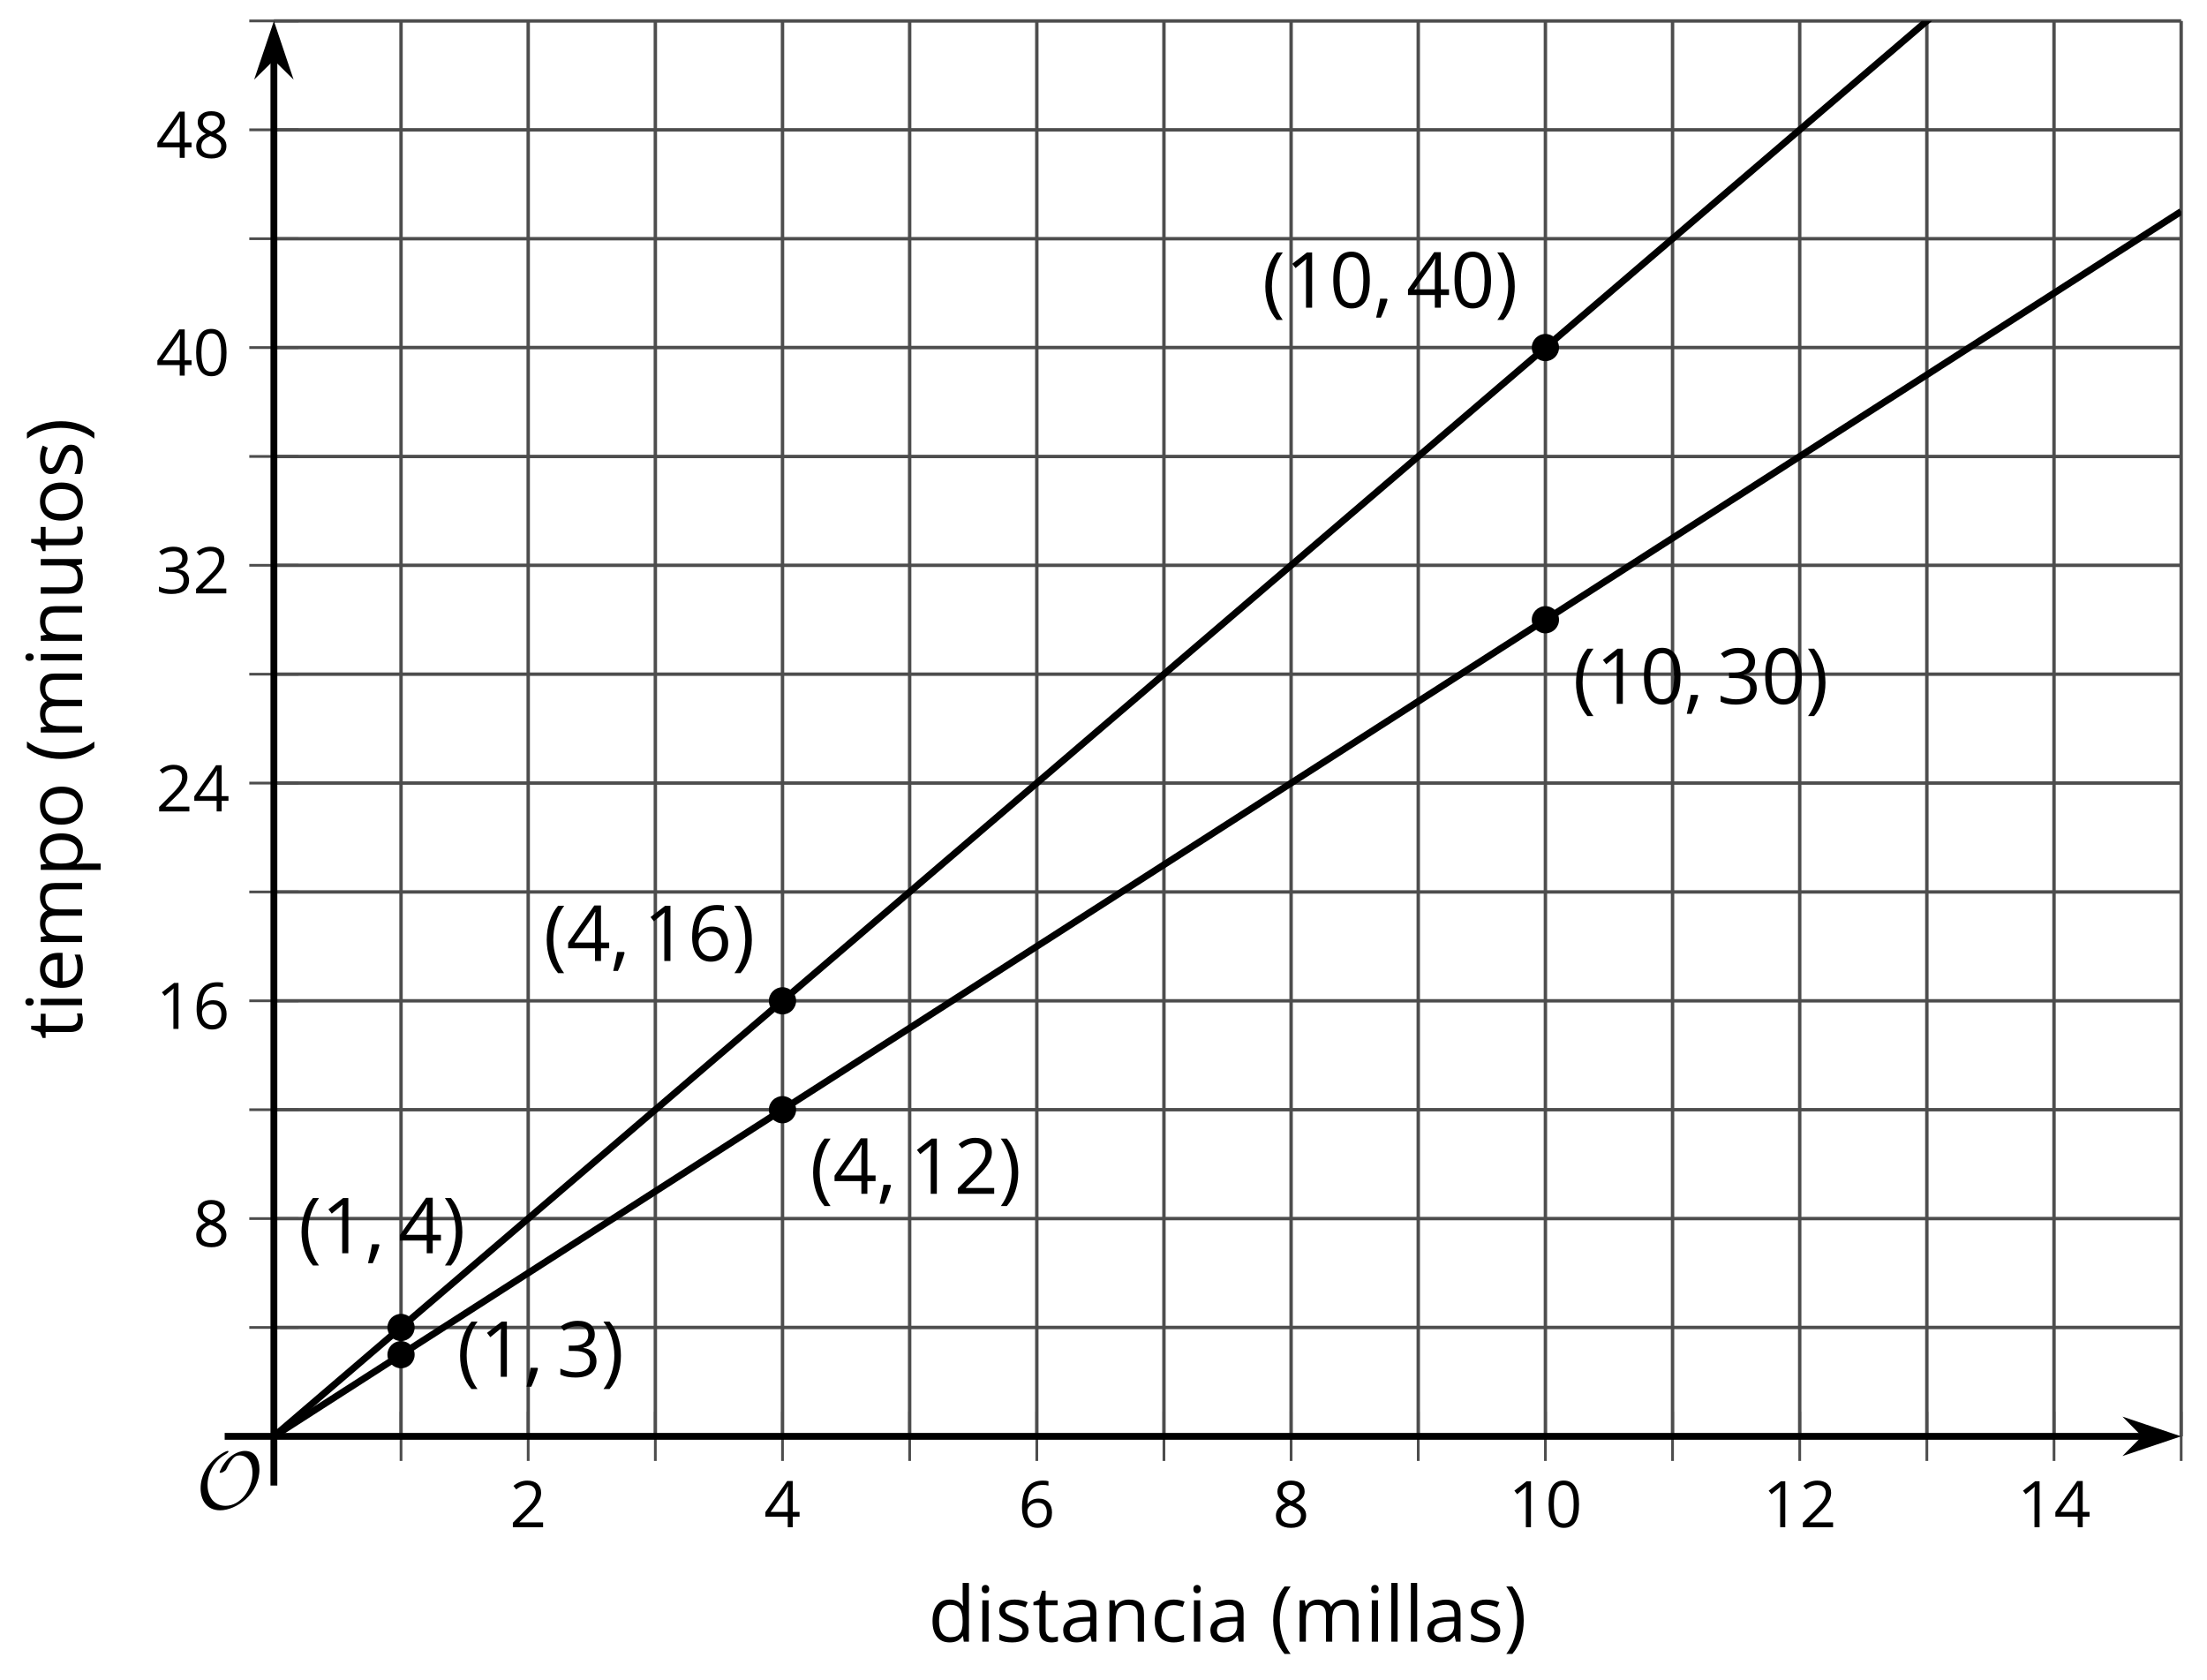 <?xml version='1.0' encoding='UTF-8'?>
<!-- This file was generated by dvisvgm 2.1.3 -->
<svg height='245.913pt' version='1.1' viewBox='-72 -72 323.04 245.913' width='323.04pt' xmlns='http://www.w3.org/2000/svg' xmlns:xlink='http://www.w3.org/1999/xlink'>
<defs>
<clipPath id='clip1'>
<path d='M-31.91 138.235H247.258V-68.937H-31.91Z'/>
</clipPath>
<path d='M9.289 -5.762C9.289 -7.281 8.62 -8.428 7.161 -8.428C5.918 -8.428 4.866 -7.424 4.782 -7.352C3.826 -6.408 3.467 -5.332 3.467 -5.308C3.467 -5.236 3.527 -5.224 3.587 -5.224C3.814 -5.224 4.005 -5.344 4.184 -5.475C4.399 -5.631 4.411 -5.667 4.543 -5.942C4.651 -6.181 4.926 -6.767 5.368 -7.269C5.655 -7.592 5.894 -7.771 6.372 -7.771C7.532 -7.771 8.273 -6.814 8.273 -5.248C8.273 -2.809 6.539 -0.395 4.328 -0.395C2.63 -0.395 1.698 -1.745 1.698 -3.455C1.698 -5.081 2.534 -6.874 4.28 -7.902C4.399 -7.974 4.758 -8.189 4.758 -8.345C4.758 -8.428 4.663 -8.428 4.639 -8.428C4.22 -8.428 0.681 -6.528 0.681 -2.941C0.681 -1.267 1.554 0.263 3.539 0.263C5.87 0.263 9.289 -2.08 9.289 -5.762Z' id='g0-79'/>
<use id='g7-16' transform='scale(0.833)' xlink:href='#g5-16'/>
<use id='g7-17' transform='scale(0.833)' xlink:href='#g5-17'/>
<use id='g7-18' transform='scale(0.833)' xlink:href='#g5-18'/>
<use id='g7-19' transform='scale(0.833)' xlink:href='#g5-19'/>
<use id='g7-20' transform='scale(0.833)' xlink:href='#g5-20'/>
<use id='g7-22' transform='scale(0.833)' xlink:href='#g5-22'/>
<use id='g7-24' transform='scale(0.833)' xlink:href='#g5-24'/>
<use id='g12-8' xlink:href='#g5-8'/>
<use id='g12-9' xlink:href='#g5-9'/>
<use id='g12-65' xlink:href='#g5-65'/>
<use id='g12-67' xlink:href='#g5-67'/>
<use id='g12-68' xlink:href='#g5-68'/>
<use id='g12-69' xlink:href='#g5-69'/>
<use id='g12-73' xlink:href='#g5-73'/>
<use id='g12-76' xlink:href='#g5-76'/>
<use id='g12-77' xlink:href='#g5-77'/>
<use id='g12-78' xlink:href='#g5-78'/>
<use id='g12-79' xlink:href='#g5-79'/>
<use id='g12-80' xlink:href='#g5-80'/>
<use id='g12-83' xlink:href='#g5-83'/>
<use id='g12-84' xlink:href='#g5-84'/>
<use id='g12-85' xlink:href='#g5-85'/>
<path d='M0.453 -3.099C0.453 -2.138 0.597 -1.238 0.878 -0.403S1.575 1.166 2.116 1.79H3C2.486 1.094 2.094 0.326 1.823 -0.519S1.414 -2.227 1.414 -3.111C1.414 -4.011 1.547 -4.884 1.812 -5.735C2.083 -6.586 2.481 -7.365 3.011 -8.077H2.116C1.58 -7.436 1.166 -6.691 0.884 -5.84C0.597 -4.989 0.453 -4.077 0.453 -3.099Z' id='g5-8'/>
<path d='M2.895 -3.099C2.895 -4.066 2.751 -4.978 2.47 -5.834C2.188 -6.685 1.773 -7.431 1.232 -8.077H0.337C0.867 -7.365 1.265 -6.586 1.536 -5.735C1.801 -4.884 1.934 -4.011 1.934 -3.111C1.934 -2.227 1.796 -1.359 1.525 -0.519C1.254 0.326 0.862 1.099 0.348 1.79H1.232C1.768 1.171 2.182 0.442 2.464 -0.392C2.751 -1.227 2.895 -2.133 2.895 -3.099Z' id='g5-9'/>
<path d='M1.934 -1.315H0.928C0.878 -0.978 0.796 -0.525 0.674 0.039C0.558 0.602 0.448 1.077 0.348 1.459H1.039C1.232 1.039 1.42 0.586 1.602 0.099C1.785 -0.392 1.923 -0.818 2.017 -1.188L1.934 -1.315Z' id='g5-12'/>
<path d='M5.906 -4.05C5.906 -5.398 5.68 -6.425 5.227 -7.138C4.768 -7.851 4.105 -8.204 3.227 -8.204C2.326 -8.204 1.657 -7.862 1.221 -7.182S0.564 -5.459 0.564 -4.05C0.564 -2.685 0.79 -1.652 1.243 -0.95C1.696 -0.243 2.359 0.11 3.227 0.11C4.133 0.11 4.807 -0.232 5.249 -0.923C5.685 -1.613 5.906 -2.652 5.906 -4.05ZM1.492 -4.05C1.492 -5.227 1.63 -6.077 1.906 -6.608C2.182 -7.144 2.624 -7.409 3.227 -7.409C3.84 -7.409 4.282 -7.138 4.553 -6.597C4.829 -6.061 4.967 -5.21 4.967 -4.05S4.829 -2.039 4.553 -1.492C4.282 -0.95 3.84 -0.68 3.227 -0.68C2.624 -0.68 2.182 -0.95 1.906 -1.481C1.63 -2.022 1.492 -2.873 1.492 -4.05Z' id='g5-16'/>
<path d='M3.95 0V-8.077H3.177L1.039 -6.425L1.525 -5.796C2.304 -6.431 2.746 -6.79 2.84 -6.873S3.022 -7.039 3.099 -7.116C3.072 -6.691 3.055 -6.238 3.055 -5.757V0H3.95Z' id='g5-17'/>
<path d='M5.862 0V-0.851H1.707V-0.895L3.475 -2.624C4.265 -3.392 4.801 -4.022 5.088 -4.525S5.519 -5.53 5.519 -6.044C5.519 -6.702 5.304 -7.221 4.873 -7.613C4.442 -8 3.845 -8.193 3.088 -8.193C2.21 -8.193 1.403 -7.884 0.657 -7.265L1.144 -6.641C1.514 -6.934 1.845 -7.133 2.144 -7.243C2.448 -7.354 2.762 -7.409 3.099 -7.409C3.564 -7.409 3.928 -7.282 4.188 -7.028C4.448 -6.779 4.58 -6.436 4.58 -6.006C4.58 -5.702 4.53 -5.414 4.425 -5.149S4.166 -4.613 3.961 -4.332S3.326 -3.586 2.68 -2.928L0.552 -0.79V0H5.862Z' id='g5-18'/>
<path d='M5.558 -6.177C5.558 -6.801 5.343 -7.293 4.906 -7.657C4.47 -8.011 3.862 -8.193 3.077 -8.193C2.597 -8.193 2.144 -8.122 1.713 -7.967C1.276 -7.823 0.895 -7.613 0.564 -7.354L1.028 -6.735C1.431 -6.994 1.785 -7.171 2.099 -7.265S2.746 -7.409 3.099 -7.409C3.564 -7.409 3.934 -7.298 4.199 -7.072C4.475 -6.845 4.608 -6.536 4.608 -6.144C4.608 -5.652 4.425 -5.265 4.055 -4.983C3.685 -4.707 3.188 -4.569 2.558 -4.569H1.751V-3.779H2.547C4.088 -3.779 4.856 -3.287 4.856 -2.309C4.856 -1.215 4.16 -0.669 2.762 -0.669C2.409 -0.669 2.033 -0.713 1.635 -0.807C1.243 -0.895 0.867 -1.028 0.519 -1.199V-0.326C0.856 -0.166 1.199 -0.05 1.558 0.011C1.912 0.077 2.304 0.11 2.729 0.11C3.713 0.11 4.47 -0.099 5.006 -0.508C5.541 -0.923 5.807 -1.519 5.807 -2.287C5.807 -2.823 5.652 -3.26 5.337 -3.591S4.541 -4.127 3.895 -4.21V-4.254C4.425 -4.365 4.834 -4.586 5.127 -4.912C5.414 -5.238 5.558 -5.663 5.558 -6.177Z' id='g5-19'/>
<path d='M6.243 -1.856V-2.691H5.044V-8.122H4.072L0.238 -2.657V-1.856H4.166V0H5.044V-1.856H6.243ZM4.166 -2.691H1.155L3.68 -6.282C3.834 -6.514 4 -6.807 4.177 -7.16H4.221C4.182 -6.497 4.166 -5.901 4.166 -5.376V-2.691Z' id='g5-20'/>
<path d='M0.646 -3.453C0.646 -2.332 0.89 -1.459 1.381 -0.829C1.873 -0.204 2.536 0.11 3.37 0.11C4.149 0.11 4.773 -0.133 5.227 -0.608C5.691 -1.094 5.917 -1.751 5.917 -2.591C5.917 -3.343 5.707 -3.939 5.293 -4.376C4.873 -4.812 4.298 -5.033 3.575 -5.033C2.696 -5.033 2.055 -4.718 1.652 -4.083H1.586C1.63 -5.238 1.878 -6.088 2.337 -6.63C2.796 -7.166 3.453 -7.436 4.32 -7.436C4.685 -7.436 5.011 -7.392 5.293 -7.298V-8.088C5.055 -8.16 4.724 -8.193 4.309 -8.193C3.099 -8.193 2.188 -7.801 1.569 -7.017C0.956 -6.227 0.646 -5.039 0.646 -3.453ZM3.359 -0.669C3.011 -0.669 2.702 -0.762 2.431 -0.956C2.166 -1.149 1.956 -1.409 1.807 -1.735S1.586 -2.414 1.586 -2.796C1.586 -3.055 1.669 -3.304 1.834 -3.541C1.994 -3.779 2.215 -3.967 2.492 -4.105S3.072 -4.309 3.403 -4.309C3.939 -4.309 4.337 -4.155 4.608 -3.851S5.011 -3.127 5.011 -2.591C5.011 -1.967 4.867 -1.492 4.575 -1.16C4.287 -0.834 3.884 -0.669 3.359 -0.669Z' id='g5-22'/>
<path d='M3.227 -8.193C2.503 -8.193 1.923 -8.022 1.492 -7.669C1.055 -7.326 0.84 -6.856 0.84 -6.271C0.84 -5.856 0.95 -5.486 1.171 -5.149C1.392 -4.818 1.757 -4.508 2.265 -4.221C1.138 -3.707 0.575 -2.983 0.575 -2.061C0.575 -1.37 0.807 -0.834 1.271 -0.453C1.735 -0.077 2.398 0.11 3.26 0.11C4.072 0.11 4.713 -0.088 5.182 -0.486C5.652 -0.89 5.884 -1.425 5.884 -2.094C5.884 -2.547 5.746 -2.945 5.47 -3.293C5.193 -3.635 4.729 -3.961 4.072 -4.276C4.613 -4.547 5.006 -4.845 5.254 -5.171S5.624 -5.862 5.624 -6.26C5.624 -6.862 5.409 -7.337 4.978 -7.68S3.961 -8.193 3.227 -8.193ZM1.481 -2.039C1.481 -2.436 1.602 -2.779 1.851 -3.061C2.099 -3.348 2.497 -3.608 3.044 -3.845C3.757 -3.586 4.26 -3.315 4.547 -3.039C4.834 -2.757 4.978 -2.442 4.978 -2.083C4.978 -1.635 4.823 -1.282 4.519 -1.022S3.785 -0.635 3.238 -0.635C2.68 -0.635 2.249 -0.757 1.945 -1.006C1.635 -1.254 1.481 -1.597 1.481 -2.039ZM3.215 -7.448C3.685 -7.448 4.05 -7.337 4.32 -7.116C4.586 -6.901 4.718 -6.602 4.718 -6.232C4.718 -5.895 4.608 -5.597 4.387 -5.343C4.171 -5.088 3.796 -4.851 3.271 -4.63C2.685 -4.873 2.282 -5.116 2.066 -5.359S1.74 -5.895 1.74 -6.232C1.74 -6.602 1.873 -6.895 2.133 -7.116S2.757 -7.448 3.215 -7.448Z' id='g5-24'/>
<path d='M4.696 0H5.376V-4.133C5.376 -4.84 5.204 -5.354 4.851 -5.674C4.508 -5.994 3.972 -6.155 3.249 -6.155C2.89 -6.155 2.536 -6.111 2.177 -6.017C1.823 -5.923 1.497 -5.796 1.199 -5.635L1.481 -4.934C2.116 -5.243 2.691 -5.398 3.193 -5.398C3.641 -5.398 3.967 -5.282 4.177 -5.061C4.376 -4.829 4.481 -4.481 4.481 -4.006V-3.63L3.453 -3.597C1.497 -3.536 0.519 -2.895 0.519 -1.674C0.519 -1.105 0.691 -0.663 1.028 -0.354C1.37 -0.044 1.84 0.11 2.442 0.11C2.89 0.11 3.265 0.044 3.569 -0.088C3.867 -0.227 4.166 -0.481 4.47 -0.862H4.514L4.696 0ZM2.624 -0.646C2.265 -0.646 1.983 -0.735 1.779 -0.906C1.58 -1.077 1.481 -1.331 1.481 -1.663C1.481 -2.088 1.641 -2.398 1.967 -2.597C2.287 -2.801 2.812 -2.912 3.541 -2.939L4.459 -2.978V-2.431C4.459 -1.867 4.298 -1.431 3.967 -1.116C3.646 -0.801 3.193 -0.646 2.624 -0.646Z' id='g5-65'/>
<path d='M3.392 0.11C4.006 0.11 4.519 0.006 4.923 -0.204V-1.017C4.392 -0.801 3.873 -0.691 3.37 -0.691C2.779 -0.691 2.337 -0.89 2.033 -1.287C1.735 -1.685 1.586 -2.254 1.586 -3C1.586 -4.569 2.199 -5.354 3.431 -5.354C3.613 -5.354 3.829 -5.326 4.066 -5.271C4.304 -5.221 4.525 -5.155 4.729 -5.072L5.011 -5.851C4.845 -5.934 4.619 -6.011 4.326 -6.072S3.746 -6.166 3.453 -6.166C2.552 -6.166 1.856 -5.89 1.37 -5.337C0.878 -4.785 0.635 -4 0.635 -2.989C0.635 -2 0.873 -1.238 1.359 -0.696C1.834 -0.16 2.514 0.11 3.392 0.11Z' id='g5-67'/>
<path d='M5.094 -0.812L5.215 0H5.961V-8.597H5.044V-6.133L5.066 -5.707L5.105 -5.271H5.033C4.597 -5.867 3.967 -6.166 3.144 -6.166C2.354 -6.166 1.74 -5.89 1.298 -5.337S0.635 -4.011 0.635 -3.011S0.856 -1.243 1.293 -0.702C1.735 -0.16 2.354 0.11 3.144 0.11C3.989 0.11 4.619 -0.199 5.044 -0.812H5.094ZM3.26 -0.657C2.713 -0.657 2.293 -0.856 2.011 -1.249S1.586 -2.227 1.586 -3C1.586 -3.762 1.729 -4.354 2.011 -4.773C2.298 -5.188 2.713 -5.398 3.249 -5.398C3.873 -5.398 4.332 -5.215 4.619 -4.851C4.901 -4.481 5.044 -3.867 5.044 -3.011V-2.818C5.044 -2.061 4.906 -1.508 4.619 -1.171C4.343 -0.829 3.884 -0.657 3.26 -0.657Z' id='g5-68'/>
<path d='M3.53 0.11C3.939 0.11 4.287 0.077 4.575 0.022C4.867 -0.044 5.171 -0.144 5.497 -0.282V-1.099C4.862 -0.829 4.215 -0.691 3.564 -0.691C2.945 -0.691 2.464 -0.873 2.122 -1.243C1.785 -1.613 1.602 -2.149 1.586 -2.862H5.757V-3.442C5.757 -4.26 5.536 -4.917 5.094 -5.414C4.652 -5.917 4.05 -6.166 3.293 -6.166C2.481 -6.166 1.84 -5.878 1.359 -5.304C0.873 -4.729 0.635 -3.956 0.635 -2.978C0.635 -2.011 0.895 -1.254 1.414 -0.707C1.928 -0.16 2.635 0.11 3.53 0.11ZM3.282 -5.398C3.762 -5.398 4.127 -5.243 4.387 -4.939C4.646 -4.63 4.773 -4.188 4.773 -3.608H1.608C1.657 -4.166 1.829 -4.608 2.122 -4.923C2.409 -5.238 2.796 -5.398 3.282 -5.398Z' id='g5-69'/>
<path d='M1.89 0V-6.055H0.972V0H1.89ZM0.895 -7.696C0.895 -7.492 0.945 -7.337 1.05 -7.238C1.155 -7.133 1.282 -7.083 1.436 -7.083C1.586 -7.083 1.713 -7.133 1.818 -7.238C1.923 -7.337 1.978 -7.492 1.978 -7.696S1.923 -8.055 1.818 -8.155S1.586 -8.304 1.436 -8.304C1.282 -8.304 1.155 -8.254 1.05 -8.155C0.945 -8.061 0.895 -7.906 0.895 -7.696Z' id='g5-73'/>
<path d='M1.89 0V-8.597H0.972V0H1.89Z' id='g5-76'/>
<path d='M8.691 0H9.608V-3.95C9.608 -4.724 9.436 -5.287 9.094 -5.635C8.757 -5.989 8.243 -6.166 7.558 -6.166C7.122 -6.166 6.729 -6.072 6.387 -5.89S5.785 -5.453 5.602 -5.138H5.558C5.265 -5.823 4.646 -6.166 3.702 -6.166C3.309 -6.166 2.961 -6.083 2.641 -5.917C2.332 -5.751 2.083 -5.519 1.912 -5.227H1.867L1.718 -6.055H0.972V0H1.89V-3.177C1.89 -3.961 2.022 -4.525 2.287 -4.873C2.558 -5.215 2.978 -5.387 3.552 -5.387C3.989 -5.387 4.315 -5.265 4.519 -5.028C4.724 -4.785 4.829 -4.42 4.829 -3.939V0H5.746V-3.381C5.746 -4.061 5.884 -4.569 6.155 -4.895S6.851 -5.387 7.42 -5.387C7.856 -5.387 8.177 -5.265 8.381 -5.028C8.586 -4.785 8.691 -4.42 8.691 -3.939V0Z' id='g5-77'/>
<path d='M5.116 0H6.033V-3.95C6.033 -4.724 5.851 -5.287 5.481 -5.635C5.111 -5.989 4.564 -6.166 3.834 -6.166C3.42 -6.166 3.039 -6.083 2.702 -5.923C2.365 -5.757 2.099 -5.525 1.912 -5.227H1.867L1.718 -6.055H0.972V0H1.89V-3.177C1.89 -3.967 2.039 -4.53 2.332 -4.873S3.088 -5.387 3.724 -5.387C4.204 -5.387 4.553 -5.265 4.779 -5.022S5.116 -4.409 5.116 -3.917V0Z' id='g5-78'/>
<path d='M6.199 -3.033C6.199 -3.994 5.95 -4.757 5.448 -5.32C4.95 -5.884 4.276 -6.166 3.431 -6.166C2.552 -6.166 1.867 -5.89 1.376 -5.337C0.884 -4.79 0.635 -4.022 0.635 -3.033C0.635 -2.398 0.751 -1.84 0.978 -1.365S1.53 -0.525 1.95 -0.271S2.851 0.11 3.392 0.11C4.271 0.11 4.956 -0.166 5.453 -0.718C5.95 -1.276 6.199 -2.044 6.199 -3.033ZM1.586 -3.033C1.586 -3.812 1.74 -4.403 2.044 -4.796S2.801 -5.387 3.403 -5.387C4.011 -5.387 4.47 -5.188 4.785 -4.785C5.094 -4.387 5.249 -3.801 5.249 -3.033C5.249 -2.254 5.094 -1.669 4.785 -1.26C4.47 -0.862 4.017 -0.657 3.414 -0.657S2.359 -0.862 2.05 -1.265S1.586 -2.26 1.586 -3.033Z' id='g5-79'/>
<path d='M3.79 0.11C4.58 0.11 5.193 -0.166 5.635 -0.718C6.083 -1.265 6.304 -2.039 6.304 -3.033C6.304 -4.022 6.088 -4.796 5.646 -5.343C5.215 -5.89 4.591 -6.166 3.79 -6.166C3.387 -6.166 3.028 -6.094 2.713 -5.945S2.127 -5.558 1.89 -5.227H1.845L1.718 -6.055H0.972V2.718H1.89V0.227C1.89 -0.088 1.867 -0.425 1.823 -0.779H1.89C2.111 -0.475 2.387 -0.254 2.707 -0.11C3.039 0.039 3.398 0.11 3.79 0.11ZM3.657 -5.387C4.193 -5.387 4.613 -5.182 4.906 -4.785C5.204 -4.376 5.354 -3.801 5.354 -3.044C5.354 -2.298 5.204 -1.718 4.906 -1.293C4.613 -0.867 4.204 -0.657 3.68 -0.657C3.055 -0.657 2.597 -0.84 2.315 -1.204C2.033 -1.575 1.89 -2.182 1.89 -3.033V-3.238C1.895 -3.983 2.039 -4.53 2.315 -4.873S3.039 -5.387 3.657 -5.387Z' id='g5-80'/>
<path d='M4.878 -1.652C4.878 -2.055 4.751 -2.387 4.497 -2.652C4.249 -2.917 3.762 -3.182 3.044 -3.442C2.519 -3.635 2.166 -3.785 1.983 -3.89S1.669 -4.099 1.58 -4.215C1.503 -4.332 1.459 -4.47 1.459 -4.63C1.459 -4.867 1.569 -5.055 1.79 -5.193S2.337 -5.398 2.773 -5.398C3.265 -5.398 3.818 -5.271 4.425 -5.022L4.751 -5.768C4.127 -6.033 3.492 -6.166 2.84 -6.166C2.138 -6.166 1.591 -6.022 1.188 -5.735C0.785 -5.453 0.586 -5.061 0.586 -4.569C0.586 -4.293 0.641 -4.055 0.762 -3.856C0.873 -3.657 1.05 -3.481 1.293 -3.326C1.525 -3.166 1.928 -2.983 2.492 -2.773C3.083 -2.547 3.481 -2.348 3.691 -2.177C3.89 -2.011 3.994 -1.812 3.994 -1.575C3.994 -1.26 3.867 -1.028 3.608 -0.873C3.348 -0.724 2.983 -0.646 2.503 -0.646C2.193 -0.646 1.873 -0.691 1.536 -0.773C1.204 -0.856 0.895 -0.972 0.602 -1.122V-0.271C1.05 -0.017 1.68 0.11 2.481 0.11C3.238 0.11 3.829 -0.044 4.249 -0.348S4.878 -1.088 4.878 -1.652Z' id='g5-83'/>
<path d='M2.928 -0.646C2.624 -0.646 2.387 -0.746 2.215 -0.939S1.956 -1.414 1.956 -1.779V-5.343H3.713V-6.055H1.956V-7.459H1.425L1.039 -6.166L0.171 -5.785V-5.343H1.039V-1.74C1.039 -0.508 1.624 0.11 2.796 0.11C2.95 0.11 3.127 0.094 3.315 0.066C3.514 0.033 3.657 -0.006 3.757 -0.055V-0.757C3.669 -0.729 3.547 -0.707 3.398 -0.685C3.249 -0.657 3.088 -0.646 2.928 -0.646Z' id='g5-84'/>
<path d='M1.834 -6.055H0.906V-2.094C0.906 -1.326 1.088 -0.762 1.459 -0.414C1.823 -0.066 2.376 0.11 3.111 0.11C3.536 0.11 3.917 0.033 4.254 -0.127C4.586 -0.287 4.845 -0.514 5.033 -0.812H5.083L5.215 0H5.972V-6.055H5.055V-2.873C5.055 -2.088 4.906 -1.525 4.619 -1.177C4.32 -0.829 3.862 -0.657 3.227 -0.657C2.746 -0.657 2.398 -0.779 2.171 -1.022S1.834 -1.635 1.834 -2.127V-6.055Z' id='g5-85'/>
</defs>
<g id='page1'>
<path d='M-13.301 138.235V-68.937M5.312 138.235V-68.937M23.922 138.235V-68.937M42.535 138.235V-68.937M61.145 138.235V-68.937M79.758 138.235V-68.937M98.367 138.235V-68.937M116.98 138.235V-68.937M135.59 138.235V-68.937M154.203 138.235V-68.937M172.812 138.235V-68.937M191.426 138.235V-68.937M210.035 138.235V-68.937M228.648 138.235V-68.937M247.258 138.235V-68.937' fill='none' stroke='#4d4d4d' stroke-linejoin='bevel' stroke-miterlimit='10.037' stroke-width='0.5'/>
<path d='M-31.91 122.297H247.258M-31.91 106.36H247.258M-31.91 90.426H247.258M-31.91 74.489H247.258M-31.91 58.551H247.258M-31.91 42.618H247.258M-31.91 26.68H247.258M-31.91 10.743H247.258M-31.91 -5.191H247.258M-31.91 -21.128H247.258M-31.91 -37.062H247.258M-31.91 -53H247.258M-31.91 -68.937H247.258' fill='none' stroke='#4d4d4d' stroke-linejoin='bevel' stroke-miterlimit='10.037' stroke-width='0.5'/>
<path d='M-13.301 141.833V134.633M5.312 141.833V134.633M23.922 141.833V134.633M42.535 141.833V134.633M61.145 141.833V134.633M79.758 141.833V134.633M98.367 141.833V134.633M116.98 141.833V134.633M135.59 141.833V134.633M154.203 141.833V134.633M172.812 141.833V134.633M191.426 141.833V134.633M210.035 141.833V134.633M228.648 141.833V134.633M247.258 141.833V134.633' fill='none' stroke='#4d4d4d' stroke-linejoin='bevel' stroke-miterlimit='10.037' stroke-width='0.4'/>
<path d='M-35.512 122.297H-28.312M-35.512 106.36H-28.312M-35.512 90.426H-28.312M-35.512 74.489H-28.312M-35.512 58.551H-28.312M-35.512 42.618H-28.312M-35.512 26.68H-28.312M-35.512 10.743H-28.312M-35.512 -5.191H-28.312M-35.512 -21.128H-28.312M-35.512 -37.062H-28.312M-35.512 -53H-28.312M-35.512 -68.937H-28.312' fill='none' stroke='#4d4d4d' stroke-linejoin='bevel' stroke-miterlimit='10.037' stroke-width='0.4'/>
<path d='M-31.91 138.235H241.965' fill='none' stroke='#000000' stroke-linejoin='bevel' stroke-miterlimit='10.037' stroke-width='1'/>
<path d='M245.684 138.235L240.492 136.489L242.215 138.235L240.492 139.977Z'/>
<path d='M245.684 138.235L240.492 136.489L242.215 138.235L240.492 139.977Z' fill='none' stroke='#000000' stroke-miterlimit='10.037' stroke-width='1'/>
<path d='M-31.91 138.235V-63.644' fill='none' stroke='#000000' stroke-linejoin='bevel' stroke-miterlimit='10.037' stroke-width='1'/>
<path d='M-31.91 -67.359L-33.656 -62.172L-31.91 -63.891L-30.168 -62.172Z'/>
<path d='M-31.91 -67.359L-33.656 -62.172L-31.91 -63.891L-30.168 -62.172Z' fill='none' stroke='#000000' stroke-miterlimit='10.037' stroke-width='1'/>
<g transform='matrix(1 0 0 1 -5.569 48.987)'>
<use x='8.177' xlink:href='#g7-18' y='102.551'/>
</g>
<g transform='matrix(1 0 0 1 31.654 48.987)'>
<use x='8.177' xlink:href='#g7-20' y='102.551'/>
</g>
<g transform='matrix(1 0 0 1 68.877 48.987)'>
<use x='8.177' xlink:href='#g7-22' y='102.551'/>
</g>
<g transform='matrix(1 0 0 1 106.1 48.987)'>
<use x='8.177' xlink:href='#g7-24' y='102.551'/>
</g>
<g transform='matrix(1 0 0 1 140.62 48.987)'>
<use x='8.177' xlink:href='#g7-17' y='102.551'/>
<use x='13.582' xlink:href='#g7-16' y='102.551'/>
</g>
<g transform='matrix(1 0 0 1 177.843 48.987)'>
<use x='8.177' xlink:href='#g7-17' y='102.551'/>
<use x='13.582' xlink:href='#g7-18' y='102.551'/>
</g>
<g transform='matrix(1 0 0 1 215.065 48.987)'>
<use x='8.177' xlink:href='#g7-17' y='102.551'/>
<use x='13.582' xlink:href='#g7-20' y='102.551'/>
</g>
<g transform='matrix(1 0 0 1 -51.938 7.915)'>
<use x='8.177' xlink:href='#g7-24' y='102.551'/>
</g>
<g transform='matrix(1 0 0 1 -57.342 -23.957)'>
<use x='8.177' xlink:href='#g7-17' y='102.551'/>
<use x='13.582' xlink:href='#g7-22' y='102.551'/>
</g>
<g transform='matrix(1 0 0 1 -57.342 -55.785)'>
<use x='8.177' xlink:href='#g7-18' y='102.551'/>
<use x='13.582' xlink:href='#g7-20' y='102.551'/>
</g>
<g transform='matrix(1 0 0 1 -57.342 -87.702)'>
<use x='8.177' xlink:href='#g7-19' y='102.551'/>
<use x='13.582' xlink:href='#g7-18' y='102.551'/>
</g>
<g transform='matrix(1 0 0 1 -57.342 -119.574)'>
<use x='8.177' xlink:href='#g7-20' y='102.551'/>
<use x='13.582' xlink:href='#g7-16' y='102.551'/>
</g>
<g transform='matrix(1 0 0 1 -57.342 -151.446)'>
<use x='8.177' xlink:href='#g7-20' y='102.551'/>
<use x='13.582' xlink:href='#g7-24' y='102.551'/>
</g>
<path clip-path='url(#clip1)' d='M-31.91 138.235L-30.508 137.032L-29.105 135.833L-27.703 134.629L-26.301 133.43L-24.898 132.227L-23.496 131.028L-22.094 129.825L-20.688 128.625L-19.285 127.422L-17.883 126.219L-16.48 125.02L-15.078 123.817L-13.676 122.618L-12.273 121.415L-10.871 120.215L-9.465 119.012L-8.062 117.813L-6.66 116.61L-5.258 115.411L-3.855 114.208L-2.453 113.008L-1.051 111.805L0.352 110.606L1.758 109.403L3.16 108.204L4.562 107.001L5.965 105.801L7.367 104.598L8.77 103.399L10.172 102.196L11.574 100.997L12.98 99.793L14.383 98.594L15.785 97.391L17.188 96.192L18.59 94.989L19.992 93.79L21.395 92.586L22.797 91.387L24.203 90.184L25.605 88.985L27.008 87.782L28.41 86.582L29.812 85.379L31.215 84.18L32.617 82.977L34.02 81.778L35.426 80.575L36.828 79.376L38.23 78.172L39.633 76.973L41.035 75.77L42.438 74.571L43.84 73.368L45.242 72.168L46.648 70.965L48.051 69.766L49.453 68.563L50.855 67.364L52.258 66.161L53.66 64.961L55.062 63.758L56.465 62.559L57.871 61.356L59.273 60.157L60.676 58.954L62.078 57.754L63.48 56.551L64.883 55.352L66.285 54.149L67.688 52.95L69.094 51.747L70.496 50.547L71.898 49.344L73.301 48.145L74.703 46.942L76.105 45.743L77.508 44.539L78.91 43.34L80.312 42.137L81.719 40.938L83.121 39.735L84.523 38.536L85.926 37.333L87.328 36.133L88.73 34.93L90.133 33.731L91.535 32.528L92.941 31.329L94.344 30.125L95.746 28.926L97.148 27.723L98.551 26.524L99.953 25.321L101.355 24.122L102.758 22.918L104.164 21.719L105.566 20.516L106.969 19.317L108.371 18.114L109.773 16.915L111.176 15.711L112.578 14.512L113.98 13.309L115.387 12.11L116.789 10.907L118.191 9.708L119.594 8.504L120.996 7.305L122.398 6.102L123.801 4.903L125.203 3.7L126.609 2.5L128.012 1.297L129.414 0.098L130.816 -1.105L132.219 -2.304L133.621 -3.507L135.023 -4.707L136.426 -5.91L137.832 -7.109L139.234 -8.312L140.637 -9.511L142.039 -10.714L143.441 -11.914L144.844 -13.117L146.246 -14.316L147.648 -15.519L149.055 -16.718L150.457 -17.921L151.859 -19.121L153.262 -20.324L154.664 -21.523L156.066 -22.726L157.469 -23.925L158.871 -25.128L160.277 -26.328L161.68 -27.531L163.082 -28.73L164.484 -29.933L165.887 -31.132L167.289 -32.335L168.691 -33.535L170.094 -34.738L171.5 -35.937L172.902 -37.14L174.305 -38.339L175.707 -39.542L177.109 -40.742L178.512 -41.945L179.914 -43.144L181.316 -44.347L182.722 -45.546L184.125 -46.75L185.527 -47.949L186.93 -49.152L188.332 -50.351L189.734 -51.554L191.137 -52.753L192.539 -53.957L193.945 -55.156L195.347 -56.359L196.75 -57.558L198.152 -58.761L199.555 -59.96L200.957 -61.164L202.359 -62.363L203.762 -63.566L205.168 -64.765L206.57 -65.968L207.972 -67.167L209.375 -68.371L210.777 -69.57L212.18 -70.773L213.582 -71.972L214.984 -73.175L216.39 -74.375L217.793 -75.578L219.195 -76.777L220.597 -77.98L222 -79.179L223.402 -80.382L224.805 -81.582L226.207 -82.785L227.613 -83.984L229.015 -85.187L230.418 -86.386L231.82 -87.589L233.222 -88.789L234.625 -89.992L236.027 -91.195L237.43 -92.394L238.836 -93.593L240.238 -94.796L241.64 -95.996L243.043 -97.199L244.445 -98.398L245.847 -99.601L247.25 -100.8' fill='none' stroke='#000000' stroke-linejoin='bevel' stroke-miterlimit='10.037' stroke-width='1'/>
<path clip-path='url(#clip1)' d='M-31.91 138.235L-30.508 137.333L-29.105 136.43L-27.703 135.532L-26.301 134.629L-24.898 133.727L-23.496 132.829L-22.094 131.926L-20.688 131.028L-19.285 130.125L-17.883 129.223L-16.48 128.325L-15.078 127.422L-13.676 126.52L-12.273 125.622L-10.871 124.719L-9.465 123.817L-8.062 122.919L-6.66 122.016L-5.258 121.118L-3.855 120.215L-2.453 119.313L-1.051 118.415L0.352 117.512L1.758 116.61L3.16 115.711L4.562 114.809L5.965 113.911L7.367 113.008L8.77 112.106L10.172 111.208L11.574 110.305L12.98 109.403L14.383 108.504L15.785 107.602L17.188 106.704L18.59 105.801L19.992 104.899L21.395 104.001L22.797 103.098L24.203 102.196L25.605 101.297L27.008 100.395L28.41 99.497L29.812 98.594L31.215 97.692L32.617 96.793L34.02 95.891L35.426 94.989L36.828 94.09L38.23 93.188L39.633 92.29L41.035 91.387L42.438 90.485L43.84 89.586L45.242 88.684L46.648 87.782L48.051 86.883L49.453 85.981L50.855 85.082L52.258 84.18L53.66 83.278L55.062 82.379L56.465 81.477L57.871 80.575L59.273 79.676L60.676 78.774L62.078 77.876L63.48 76.973L64.883 76.071L66.285 75.172L67.688 74.27L69.094 73.368L70.496 72.469L71.898 71.567L73.301 70.668L74.703 69.766L76.105 68.864L77.508 67.965L78.91 67.063L80.312 66.161L81.719 65.262L83.121 64.36L84.523 63.458L85.926 62.559L87.328 61.657L88.73 60.758L90.133 59.856L91.535 58.954L92.941 58.055L94.344 57.153L95.746 56.251L97.148 55.352L98.551 54.45L99.953 53.551L101.355 52.649L102.758 51.747L104.164 50.848L105.566 49.946L106.969 49.044L108.371 48.145L109.773 47.243L111.176 46.344L112.578 45.442L113.98 44.539L115.387 43.641L116.789 42.739L118.191 41.836L119.594 40.938L120.996 40.036L122.398 39.137L123.801 38.235L125.203 37.333L126.609 36.434L128.012 35.532L129.414 34.629L130.816 33.731L132.219 32.829L133.621 31.93L135.023 31.028L136.426 30.125L137.832 29.227L139.234 28.325L140.637 27.422L142.039 26.524L143.441 25.622L144.844 24.723L146.246 23.821L147.648 22.918L149.055 22.02L150.457 21.118L151.859 20.215L153.262 19.317L154.664 18.415L156.066 17.516L157.469 16.614L158.871 15.711L160.277 14.813L161.68 13.911L163.082 13.008L164.484 12.11L165.887 11.208L167.289 10.309L168.691 9.407L170.094 8.504L171.5 7.606L172.902 6.704L174.305 5.801L175.707 4.903L177.109 4L178.512 3.102L179.914 2.2L181.316 1.297L182.722 0.399L184.125 -0.503L185.527 -1.406L186.93 -2.304L188.332 -3.207L189.734 -4.109L191.137 -5.007L192.539 -5.91L193.945 -6.808L195.347 -7.71L196.75 -8.613L198.152 -9.511L199.555 -10.414L200.957 -11.316L202.359 -12.214L203.762 -13.117L205.168 -14.015L206.57 -14.917L207.972 -15.82L209.375 -16.718L210.777 -17.621L212.18 -18.523L213.582 -19.421L214.984 -20.324L216.39 -21.222L217.793 -22.125L219.195 -23.027L220.597 -23.925L222 -24.828L223.402 -25.73L224.805 -26.628L226.207 -27.531L227.613 -28.429L229.015 -29.332L230.418 -30.234L231.82 -31.132L233.222 -32.035L234.625 -32.937L236.027 -33.835L237.43 -34.738L238.836 -35.636L240.238 -36.539L241.64 -37.441L243.043 -38.339L244.445 -39.242L245.847 -40.144L247.25 -41.042' fill='none' stroke='#000000' stroke-linejoin='bevel' stroke-miterlimit='10.037' stroke-width='1'/>
<path clip-path='url(#clip1)' d='M-11.309 122.297C-11.309 121.196 -12.199 120.305 -13.301 120.305C-14.402 120.305 -15.293 121.196 -15.293 122.297C-15.293 123.399 -14.402 124.29 -13.301 124.29C-12.199 124.29 -11.309 123.399 -11.309 122.297Z'/>
<path clip-path='url(#clip1)' d='M44.527 74.489C44.527 73.387 43.633 72.497 42.535 72.497C41.434 72.497 40.539 73.387 40.539 74.489C40.539 75.59 41.434 76.481 42.535 76.481C43.633 76.481 44.527 75.59 44.527 74.489Z'/>
<g transform='matrix(1 0 0 1 -0.606 -33.899)'>
<use x='8.177' xlink:href='#g5-8' y='102.551'/>
<use x='11.528' xlink:href='#g5-20' y='102.551'/>
<use x='18.013' xlink:href='#g5-12' y='102.551'/>
<use x='22.788' xlink:href='#g5-17' y='102.551'/>
<use x='29.273' xlink:href='#g5-22' y='102.551'/>
<use x='35.758' xlink:href='#g5-9' y='102.551'/>
</g>
<path clip-path='url(#clip1)' d='M156.195 -21.128C156.195 -22.23 155.301 -23.121 154.203 -23.121C153.101 -23.121 152.207 -22.23 152.207 -21.128C152.207 -20.027 153.101 -19.136 154.203 -19.136C155.301 -19.136 156.195 -20.027 156.195 -21.128Z'/>
<g transform='matrix(1 0 0 1 104.578 -129.515)'>
<use x='8.177' xlink:href='#g5-8' y='102.551'/>
<use x='11.528' xlink:href='#g5-17' y='102.551'/>
<use x='18.013' xlink:href='#g5-16' y='102.551'/>
<use x='24.498' xlink:href='#g5-12' y='102.551'/>
<use x='29.273' xlink:href='#g5-20' y='102.551'/>
<use x='35.758' xlink:href='#g5-16' y='102.551'/>
<use x='42.243' xlink:href='#g5-9' y='102.551'/>
</g>
<path clip-path='url(#clip1)' d='M-11.309 126.282C-11.309 125.18 -12.199 124.29 -13.301 124.29C-14.402 124.29 -15.293 125.18 -15.293 126.282C-15.293 127.383 -14.402 128.274 -13.301 128.274C-12.199 128.274 -11.309 127.383 -11.309 126.282Z'/>
<g transform='matrix(1 0 0 1 -17.538 26.966)'>
<use x='12.429' xlink:href='#g5-8' y='102.551'/>
<use x='15.78' xlink:href='#g5-17' y='102.551'/>
<use x='22.265' xlink:href='#g5-12' y='102.551'/>
<use x='27.04' xlink:href='#g5-19' y='102.551'/>
<use x='33.525' xlink:href='#g5-9' y='102.551'/>
</g>
<path clip-path='url(#clip1)' d='M44.527 90.426C44.527 89.325 43.633 88.434 42.535 88.434C41.434 88.434 40.539 89.325 40.539 90.426C40.539 91.524 41.434 92.418 42.535 92.418C43.633 92.418 44.527 91.524 44.527 90.426Z'/>
<g transform='matrix(1 0 0 1 38.386 0.183)'>
<use x='8.177' xlink:href='#g5-8' y='102.551'/>
<use x='11.528' xlink:href='#g5-20' y='102.551'/>
<use x='18.013' xlink:href='#g5-12' y='102.551'/>
<use x='22.788' xlink:href='#g5-17' y='102.551'/>
<use x='29.273' xlink:href='#g5-18' y='102.551'/>
<use x='35.758' xlink:href='#g5-9' y='102.551'/>
</g>
<path clip-path='url(#clip1)' d='M156.195 18.711C156.195 17.614 155.301 16.719 154.203 16.719C153.101 16.719 152.207 17.614 152.207 18.711C152.207 19.813 153.101 20.704 154.203 20.704C155.301 20.704 156.195 19.813 156.195 18.711Z'/>
<g transform='matrix(1 0 0 1 150.055 -71.529)'>
<use x='8.177' xlink:href='#g5-8' y='102.551'/>
<use x='11.528' xlink:href='#g5-17' y='102.551'/>
<use x='18.013' xlink:href='#g5-16' y='102.551'/>
<use x='24.498' xlink:href='#g5-12' y='102.551'/>
<use x='29.273' xlink:href='#g5-19' y='102.551'/>
<use x='35.758' xlink:href='#g5-16' y='102.551'/>
<use x='42.243' xlink:href='#g5-9' y='102.551'/>
</g>
<g transform='matrix(1 0 0 1 -36.493 8.882)'>
<use x='8.177' xlink:href='#g5-8' y='102.551'/>
<use x='11.528' xlink:href='#g5-17' y='102.551'/>
<use x='18.013' xlink:href='#g5-12' y='102.551'/>
<use x='22.788' xlink:href='#g5-20' y='102.551'/>
<use x='29.273' xlink:href='#g5-9' y='102.551'/>
</g>
<g transform='matrix(1 0 0 1 -51.494 46.246)'>
<use x='8.177' xlink:href='#g0-79' y='102.551'/>
</g>
<path d='M-31.91 145.434V138.235' fill='none' stroke='#000000' stroke-linejoin='bevel' stroke-miterlimit='10.037' stroke-width='1'/>
<path d='M-39.113 138.235H-31.91' fill='none' stroke='#000000' stroke-linejoin='bevel' stroke-miterlimit='10.037' stroke-width='1'/>
<g transform='matrix(1 0 0 1 55.684 65.738)'>
<use x='8.177' xlink:href='#g12-68' y='102.551'/>
<use x='15.128' xlink:href='#g12-73' y='102.551'/>
<use x='17.99' xlink:href='#g12-83' y='102.551'/>
<use x='23.408' xlink:href='#g12-84' y='102.551'/>
<use x='27.417' xlink:href='#g12-65' y='102.551'/>
<use x='33.731' xlink:href='#g12-78' y='102.551'/>
<use x='40.694' xlink:href='#g12-67' y='102.551'/>
<use x='46.1' xlink:href='#g12-73' y='102.551'/>
<use x='48.962' xlink:href='#g12-65' y='102.551'/>
<use x='58.218' xlink:href='#g12-8' y='102.551'/>
<use x='61.568' xlink:href='#g12-77' y='102.551'/>
<use x='72.131' xlink:href='#g12-73' y='102.551'/>
<use x='74.993' xlink:href='#g12-76' y='102.551'/>
<use x='77.855' xlink:href='#g12-76' y='102.551'/>
<use x='80.717' xlink:href='#g12-65' y='102.551'/>
<use x='87.031' xlink:href='#g12-83' y='102.551'/>
<use x='92.449' xlink:href='#g12-9' y='102.551'/>
</g>
<g transform='matrix(0 -1 1 0 -162.532 88.272)'>
<use x='8.177' xlink:href='#g12-84' y='102.551'/>
<use x='12.187' xlink:href='#g12-73' y='102.551'/>
<use x='15.049' xlink:href='#g12-69' y='102.551'/>
<use x='21.42' xlink:href='#g12-77' y='102.551'/>
<use x='31.982' xlink:href='#g12-80' y='102.551'/>
<use x='38.933' xlink:href='#g12-79' y='102.551'/>
<use x='48.734' xlink:href='#g12-8' y='102.551'/>
<use x='52.085' xlink:href='#g12-77' y='102.551'/>
<use x='62.647' xlink:href='#g12-73' y='102.551'/>
<use x='65.509' xlink:href='#g12-78' y='102.551'/>
<use x='72.471' xlink:href='#g12-85' y='102.551'/>
<use x='79.433' xlink:href='#g12-84' y='102.551'/>
<use x='83.443' xlink:href='#g12-79' y='102.551'/>
<use x='90.302' xlink:href='#g12-83' y='102.551'/>
<use x='95.72' xlink:href='#g12-9' y='102.551'/>
</g>
</g>
</svg>